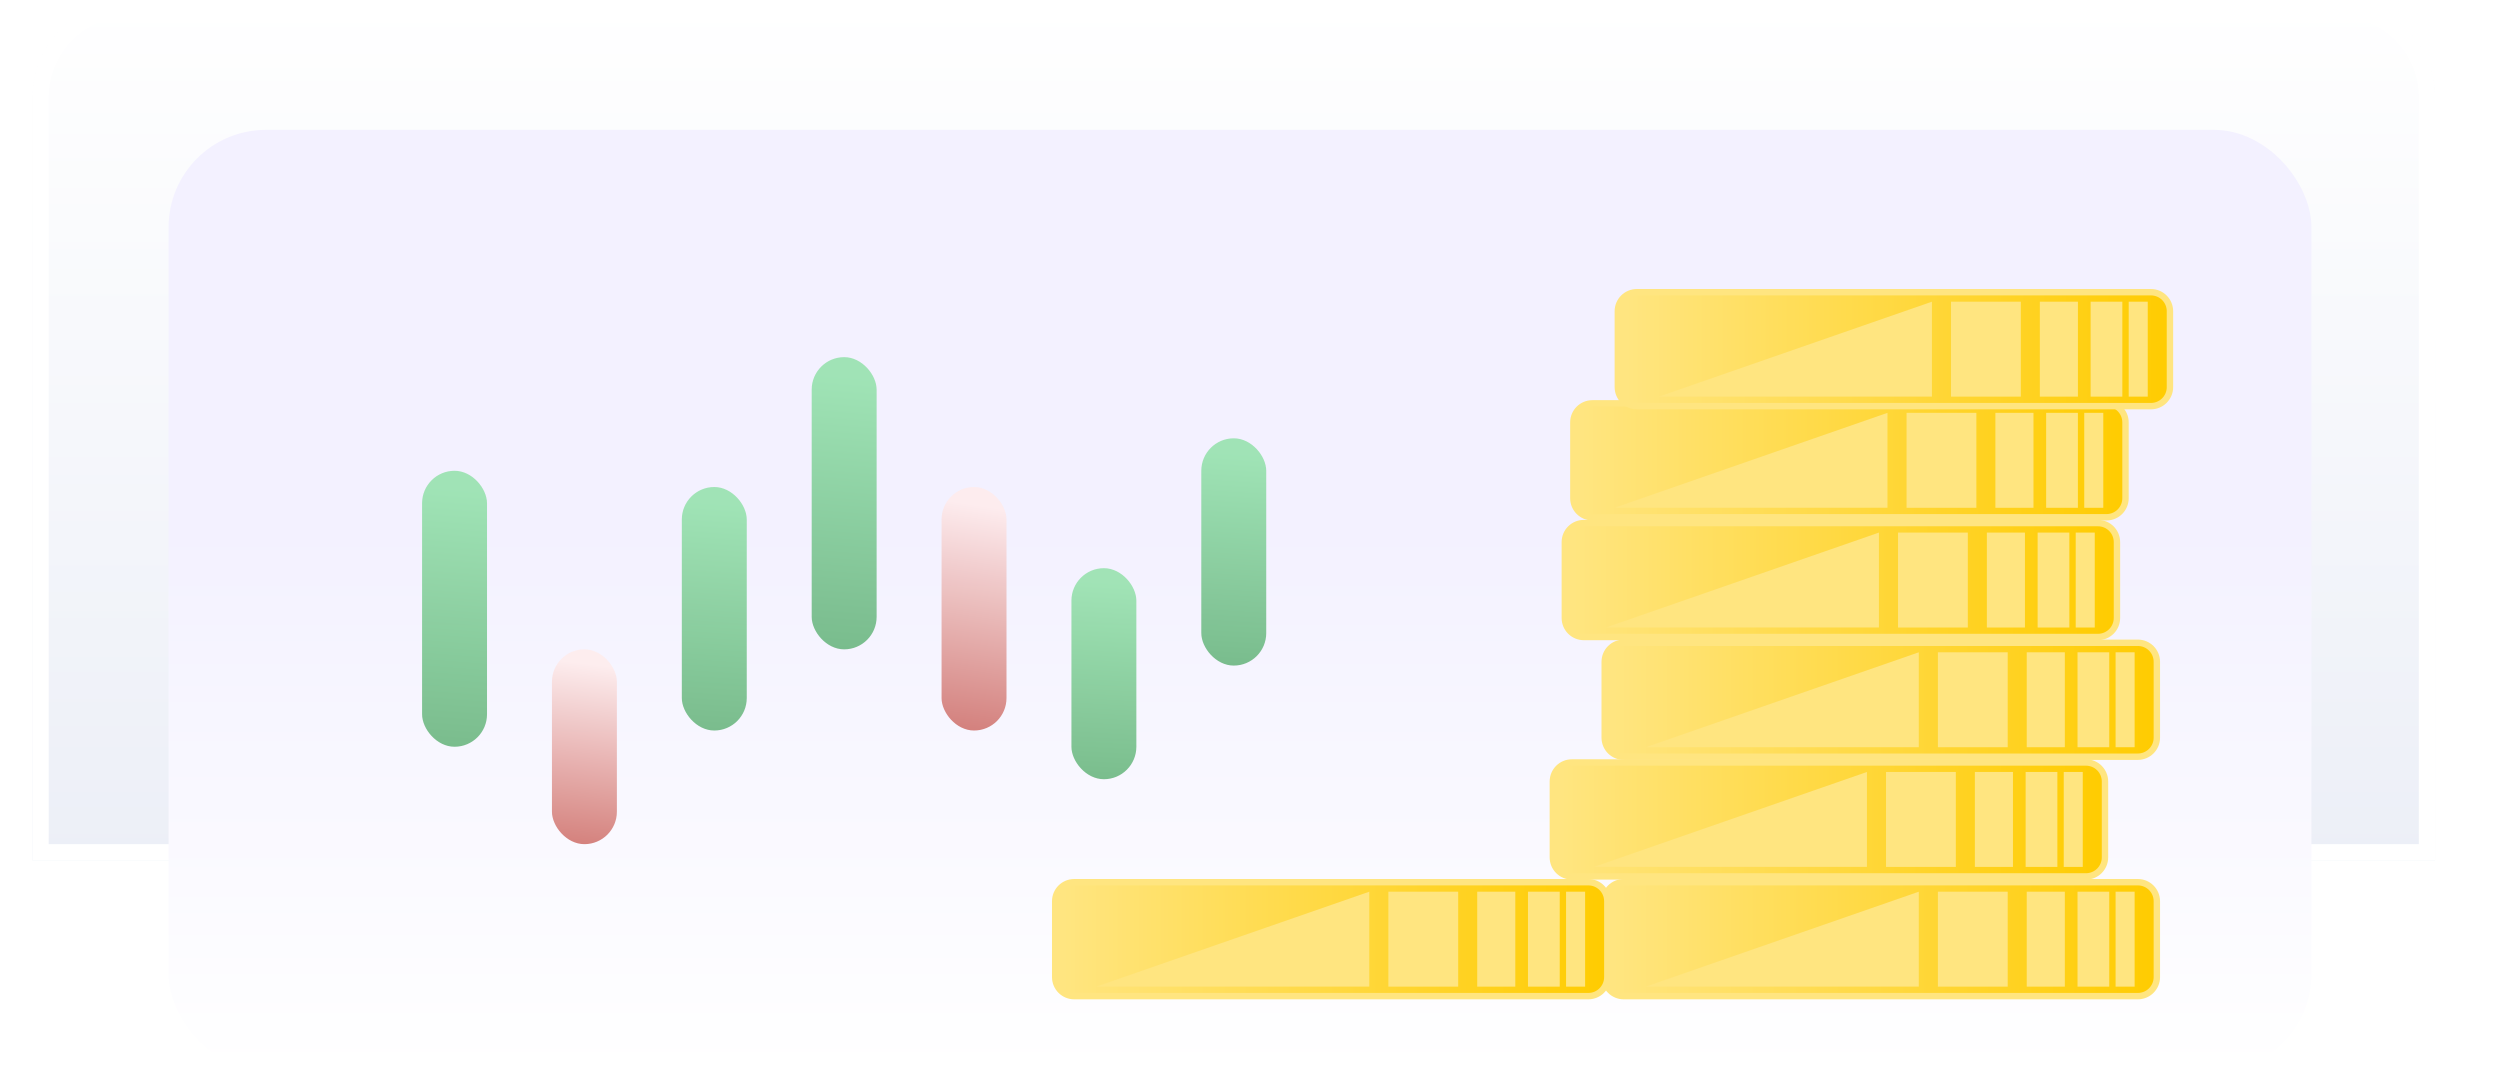 <svg width="154" height="66" viewBox="0 0 154 66" fill="none" xmlns="http://www.w3.org/2000/svg">
<g filter="url(#filter0_d_417_5823)">
<path d="M2 4C2 0.686 4.686 -2 8 -2H144C147.314 -2 150 0.686 150 4V51H2V4Z" fill="url(#paint0_linear_417_5823)"/>
<path d="M8 -1.5H144C147.038 -1.5 149.5 0.962 149.5 4V50.5H2.5V4C2.5 0.962 4.962 -1.5 8 -1.5Z" stroke="white"/>
</g>
<rect x="10.384" y="8" width="132" height="58" rx="6" fill="url(#paint1_linear_417_5823)"/>
<rect opacity="0.7" x="26" y="29" width="4" height="17" rx="2" fill="url(#paint2_linear_417_5823)"/>
<rect opacity="0.8" x="34" y="40" width="4" height="12" rx="2" fill="url(#paint3_linear_417_5823)"/>
<rect opacity="0.7" x="42" y="30" width="4" height="15" rx="2" fill="url(#paint4_linear_417_5823)"/>
<rect opacity="0.7" x="50" y="22" width="4" height="18" rx="2" fill="url(#paint5_linear_417_5823)"/>
<rect opacity="0.7" x="74" y="27" width="4" height="14" rx="2" fill="url(#paint6_linear_417_5823)"/>
<rect opacity="0.8" x="58" y="30" width="4" height="15" rx="2" fill="url(#paint7_linear_417_5823)"/>
<rect opacity="0.7" x="66" y="35" width="4" height="13" rx="2" fill="url(#paint8_linear_417_5823)"/>
<path d="M131.69 54.344H100.021C99.374 54.344 98.85 54.868 98.85 55.515V60.191C98.85 60.837 99.374 61.362 100.021 61.362H131.69C132.337 61.362 132.862 60.837 132.862 60.191V55.515C132.862 54.868 132.337 54.344 131.69 54.344Z" fill="url(#paint9_linear_417_5823)" stroke="#FFE580" stroke-width="0.394"/>
<path d="M123.675 54.928H119.374V60.777H123.675V54.928Z" fill="#FFE580"/>
<path d="M127.193 54.928H124.847V60.777H127.193V54.928Z" fill="#FFE580"/>
<path d="M129.93 54.928H127.975V60.777H129.93V54.928Z" fill="#FFE580"/>
<path d="M131.493 54.928H130.32V60.777H131.493V54.928Z" fill="#FFE580"/>
<path fill-rule="evenodd" clip-rule="evenodd" d="M118.198 54.928L101.385 60.774H118.198V54.928Z" fill="#FFE580"/>
<path d="M97.84 54.344H66.171C65.524 54.344 65 54.868 65 55.515V60.191C65 60.837 65.524 61.362 66.171 61.362H97.84C98.487 61.362 99.011 60.837 99.011 60.191V55.515C99.011 54.868 98.487 54.344 97.84 54.344Z" fill="url(#paint10_linear_417_5823)" stroke="#FFE580" stroke-width="0.394"/>
<path d="M89.824 54.928H85.524V60.777H89.824V54.928Z" fill="#FFE580"/>
<path d="M93.342 54.928H90.997V60.777H93.342V54.928Z" fill="#FFE580"/>
<path d="M96.079 54.928H94.124V60.777H96.079V54.928Z" fill="#FFE580"/>
<path d="M97.643 54.928H96.47V60.777H97.643V54.928Z" fill="#FFE580"/>
<path fill-rule="evenodd" clip-rule="evenodd" d="M84.348 54.928L67.535 60.774H84.348V54.928Z" fill="#FFE580"/>
<path d="M131.69 39.595H100.021C99.374 39.595 98.85 40.12 98.85 40.766V45.442C98.85 46.089 99.374 46.613 100.021 46.613H131.69C132.337 46.613 132.862 46.089 132.862 45.442V40.766C132.862 40.12 132.337 39.595 131.69 39.595Z" fill="url(#paint11_linear_417_5823)" stroke="#FFE580" stroke-width="0.394"/>
<path d="M123.675 40.181H119.374V46.029H123.675V40.181Z" fill="#FFE580"/>
<path d="M127.193 40.181H124.847V46.029H127.193V40.181Z" fill="#FFE580"/>
<path d="M129.93 40.181H127.975V46.029H129.93V40.181Z" fill="#FFE580"/>
<path d="M131.493 40.181H130.32V46.029H131.493V40.181Z" fill="#FFE580"/>
<path fill-rule="evenodd" clip-rule="evenodd" d="M118.198 40.181L101.385 46.026H118.198V40.181Z" fill="#FFE580"/>
<path d="M129.233 32.222H97.564C96.917 32.222 96.393 32.746 96.393 33.393V38.068C96.393 38.715 96.917 39.239 97.564 39.239H129.233C129.88 39.239 130.404 38.715 130.404 38.068V33.393C130.404 32.746 129.88 32.222 129.233 32.222Z" fill="url(#paint12_linear_417_5823)" stroke="#FFE580" stroke-width="0.394"/>
<path d="M121.218 32.807H116.918V38.655H121.218V32.807Z" fill="#FFE580"/>
<path d="M124.736 32.807H122.391V38.655H124.736V32.807Z" fill="#FFE580"/>
<path d="M127.472 32.807H125.518V38.655H127.472V32.807Z" fill="#FFE580"/>
<path d="M129.037 32.807H127.864V38.655H129.037V32.807Z" fill="#FFE580"/>
<path fill-rule="evenodd" clip-rule="evenodd" d="M115.742 32.807L98.929 38.652H115.742V32.807Z" fill="#FFE580"/>
<path d="M129.76 24.847H98.091C97.444 24.847 96.919 25.371 96.919 26.018V30.693C96.919 31.34 97.444 31.864 98.091 31.864H129.76C130.407 31.864 130.931 31.34 130.931 30.693V26.018C130.931 25.371 130.407 24.847 129.76 24.847Z" fill="url(#paint13_linear_417_5823)" stroke="#FFE580" stroke-width="0.394"/>
<path d="M121.744 25.431H117.444V31.28H121.744V25.431Z" fill="#FFE580"/>
<path d="M125.262 25.431H122.916V31.28H125.262V25.431Z" fill="#FFE580"/>
<path d="M127.998 25.431H126.043V31.28H127.998V25.431Z" fill="#FFE580"/>
<path d="M129.562 25.431H128.39V31.28H129.562V25.431Z" fill="#FFE580"/>
<path fill-rule="evenodd" clip-rule="evenodd" d="M116.268 25.431L99.455 31.277H116.268V25.431Z" fill="#FFE580"/>
<path d="M132.498 18H100.829C100.182 18 99.658 18.524 99.658 19.171V23.847C99.658 24.494 100.182 25.018 100.829 25.018H132.498C133.145 25.018 133.669 24.494 133.669 23.847V19.171C133.669 18.524 133.145 18 132.498 18Z" fill="url(#paint14_linear_417_5823)" stroke="#FFE580" stroke-width="0.394"/>
<path d="M124.482 18.584H120.182V24.432H124.482V18.584Z" fill="#FFE580"/>
<path d="M128 18.584H125.654V24.432H128V18.584Z" fill="#FFE580"/>
<path d="M130.736 18.584H128.782V24.432H130.736V18.584Z" fill="#FFE580"/>
<path d="M132.301 18.584H131.128V24.432H132.301V18.584Z" fill="#FFE580"/>
<path fill-rule="evenodd" clip-rule="evenodd" d="M119.006 18.584L102.193 24.429H119.006V18.584Z" fill="#FFE580"/>
<path d="M128.496 46.969H96.827C96.18 46.969 95.656 47.493 95.656 48.14V52.816C95.656 53.462 96.18 53.987 96.827 53.987H128.496C129.143 53.987 129.667 53.462 129.667 52.816V48.14C129.667 47.493 129.143 46.969 128.496 46.969Z" fill="url(#paint15_linear_417_5823)" stroke="#FFE580" stroke-width="0.394"/>
<path d="M120.479 47.553H116.179V53.402H120.479V47.553Z" fill="#FFE580"/>
<path d="M123.998 47.553H121.652V53.402H123.998V47.553Z" fill="#FFE580"/>
<path d="M126.734 47.553H124.779V53.402H126.734V47.553Z" fill="#FFE580"/>
<path d="M128.298 47.553H127.126V53.402H128.298V47.553Z" fill="#FFE580"/>
<path fill-rule="evenodd" clip-rule="evenodd" d="M115.003 47.553L98.19 53.399H115.003V47.553Z" fill="#FFE580"/>
<defs>
<filter id="filter0_d_417_5823" x="-2" y="-4" width="156" height="61" filterUnits="userSpaceOnUse" color-interpolation-filters="sRGB">
<feFlood flood-opacity="0" result="BackgroundImageFix"/>
<feColorMatrix in="SourceAlpha" type="matrix" values="0 0 0 0 0 0 0 0 0 0 0 0 0 0 0 0 0 0 127 0" result="hardAlpha"/>
<feOffset dy="2"/>
<feGaussianBlur stdDeviation="2"/>
<feColorMatrix type="matrix" values="0 0 0 0 0.553 0 0 0 0 0.471 0 0 0 0 1 0 0 0 0.199 0"/>
<feBlend mode="normal" in2="BackgroundImageFix" result="effect1_dropShadow_417_5823"/>
<feBlend mode="normal" in="SourceGraphic" in2="effect1_dropShadow_417_5823" result="shape"/>
</filter>
<linearGradient id="paint0_linear_417_5823" x1="2" y1="-2" x2="2" y2="51" gradientUnits="userSpaceOnUse">
<stop stop-color="white"/>
<stop offset="1" stop-color="#ECEFF7"/>
</linearGradient>
<linearGradient id="paint1_linear_417_5823" x1="76.384" y1="32.5" x2="76.384" y2="66" gradientUnits="userSpaceOnUse">
<stop stop-color="#F3F1FF"/>
<stop offset="1" stop-color="white"/>
</linearGradient>
<linearGradient id="paint2_linear_417_5823" x1="28" y1="30.214" x2="26.028" y2="55.794" gradientUnits="userSpaceOnUse">
<stop stop-color="#7DDE97"/>
<stop offset="1" stop-color="#218038"/>
</linearGradient>
<linearGradient id="paint3_linear_417_5823" x1="36" y1="40.857" x2="34.064" y2="56.531" gradientUnits="userSpaceOnUse">
<stop stop-color="#FFEBEA"/>
<stop offset="1" stop-color="#B52A21"/>
</linearGradient>
<linearGradient id="paint4_linear_417_5823" x1="44" y1="31.071" x2="42.463" y2="53.671" gradientUnits="userSpaceOnUse">
<stop stop-color="#7DDE97"/>
<stop offset="1" stop-color="#218038"/>
</linearGradient>
<linearGradient id="paint5_linear_417_5823" x1="52" y1="23.286" x2="49.791" y2="50.35" gradientUnits="userSpaceOnUse">
<stop stop-color="#7DDE97"/>
<stop offset="1" stop-color="#218038"/>
</linearGradient>
<linearGradient id="paint6_linear_417_5823" x1="76" y1="28" x2="74.66" y2="49.105" gradientUnits="userSpaceOnUse">
<stop stop-color="#7DDE97"/>
<stop offset="1" stop-color="#218038"/>
</linearGradient>
<linearGradient id="paint7_linear_417_5823" x1="60" y1="31.071" x2="57" y2="50.5" gradientUnits="userSpaceOnUse">
<stop stop-color="#FFEBEA"/>
<stop offset="1" stop-color="#B52A21"/>
</linearGradient>
<linearGradient id="paint8_linear_417_5823" x1="68" y1="35.929" x2="66.844" y2="55.537" gradientUnits="userSpaceOnUse">
<stop stop-color="#7DDE97"/>
<stop offset="1" stop-color="#218038"/>
</linearGradient>
<linearGradient id="paint9_linear_417_5823" x1="99.405" y1="57.853" x2="132.368" y2="57.853" gradientUnits="userSpaceOnUse">
<stop stop-color="#FFE580"/>
<stop offset="1" stop-color="#FFCC02"/>
</linearGradient>
<linearGradient id="paint10_linear_417_5823" x1="65.555" y1="57.853" x2="98.518" y2="57.853" gradientUnits="userSpaceOnUse">
<stop stop-color="#FFE580"/>
<stop offset="1" stop-color="#FFCC02"/>
</linearGradient>
<linearGradient id="paint11_linear_417_5823" x1="99.405" y1="43.104" x2="132.368" y2="43.104" gradientUnits="userSpaceOnUse">
<stop stop-color="#FFE580"/>
<stop offset="1" stop-color="#FFCC02"/>
</linearGradient>
<linearGradient id="paint12_linear_417_5823" x1="96.948" y1="35.731" x2="129.911" y2="35.731" gradientUnits="userSpaceOnUse">
<stop stop-color="#FFE580"/>
<stop offset="1" stop-color="#FFCC02"/>
</linearGradient>
<linearGradient id="paint13_linear_417_5823" x1="97.474" y1="28.356" x2="130.438" y2="28.356" gradientUnits="userSpaceOnUse">
<stop stop-color="#FFE580"/>
<stop offset="1" stop-color="#FFCC02"/>
</linearGradient>
<linearGradient id="paint14_linear_417_5823" x1="100.212" y1="21.509" x2="133.176" y2="21.509" gradientUnits="userSpaceOnUse">
<stop stop-color="#FFE580"/>
<stop offset="1" stop-color="#FFCC02"/>
</linearGradient>
<linearGradient id="paint15_linear_417_5823" x1="96.21" y1="50.478" x2="129.174" y2="50.478" gradientUnits="userSpaceOnUse">
<stop stop-color="#FFE580"/>
<stop offset="1" stop-color="#FFCC02"/>
</linearGradient>
</defs>
</svg>
